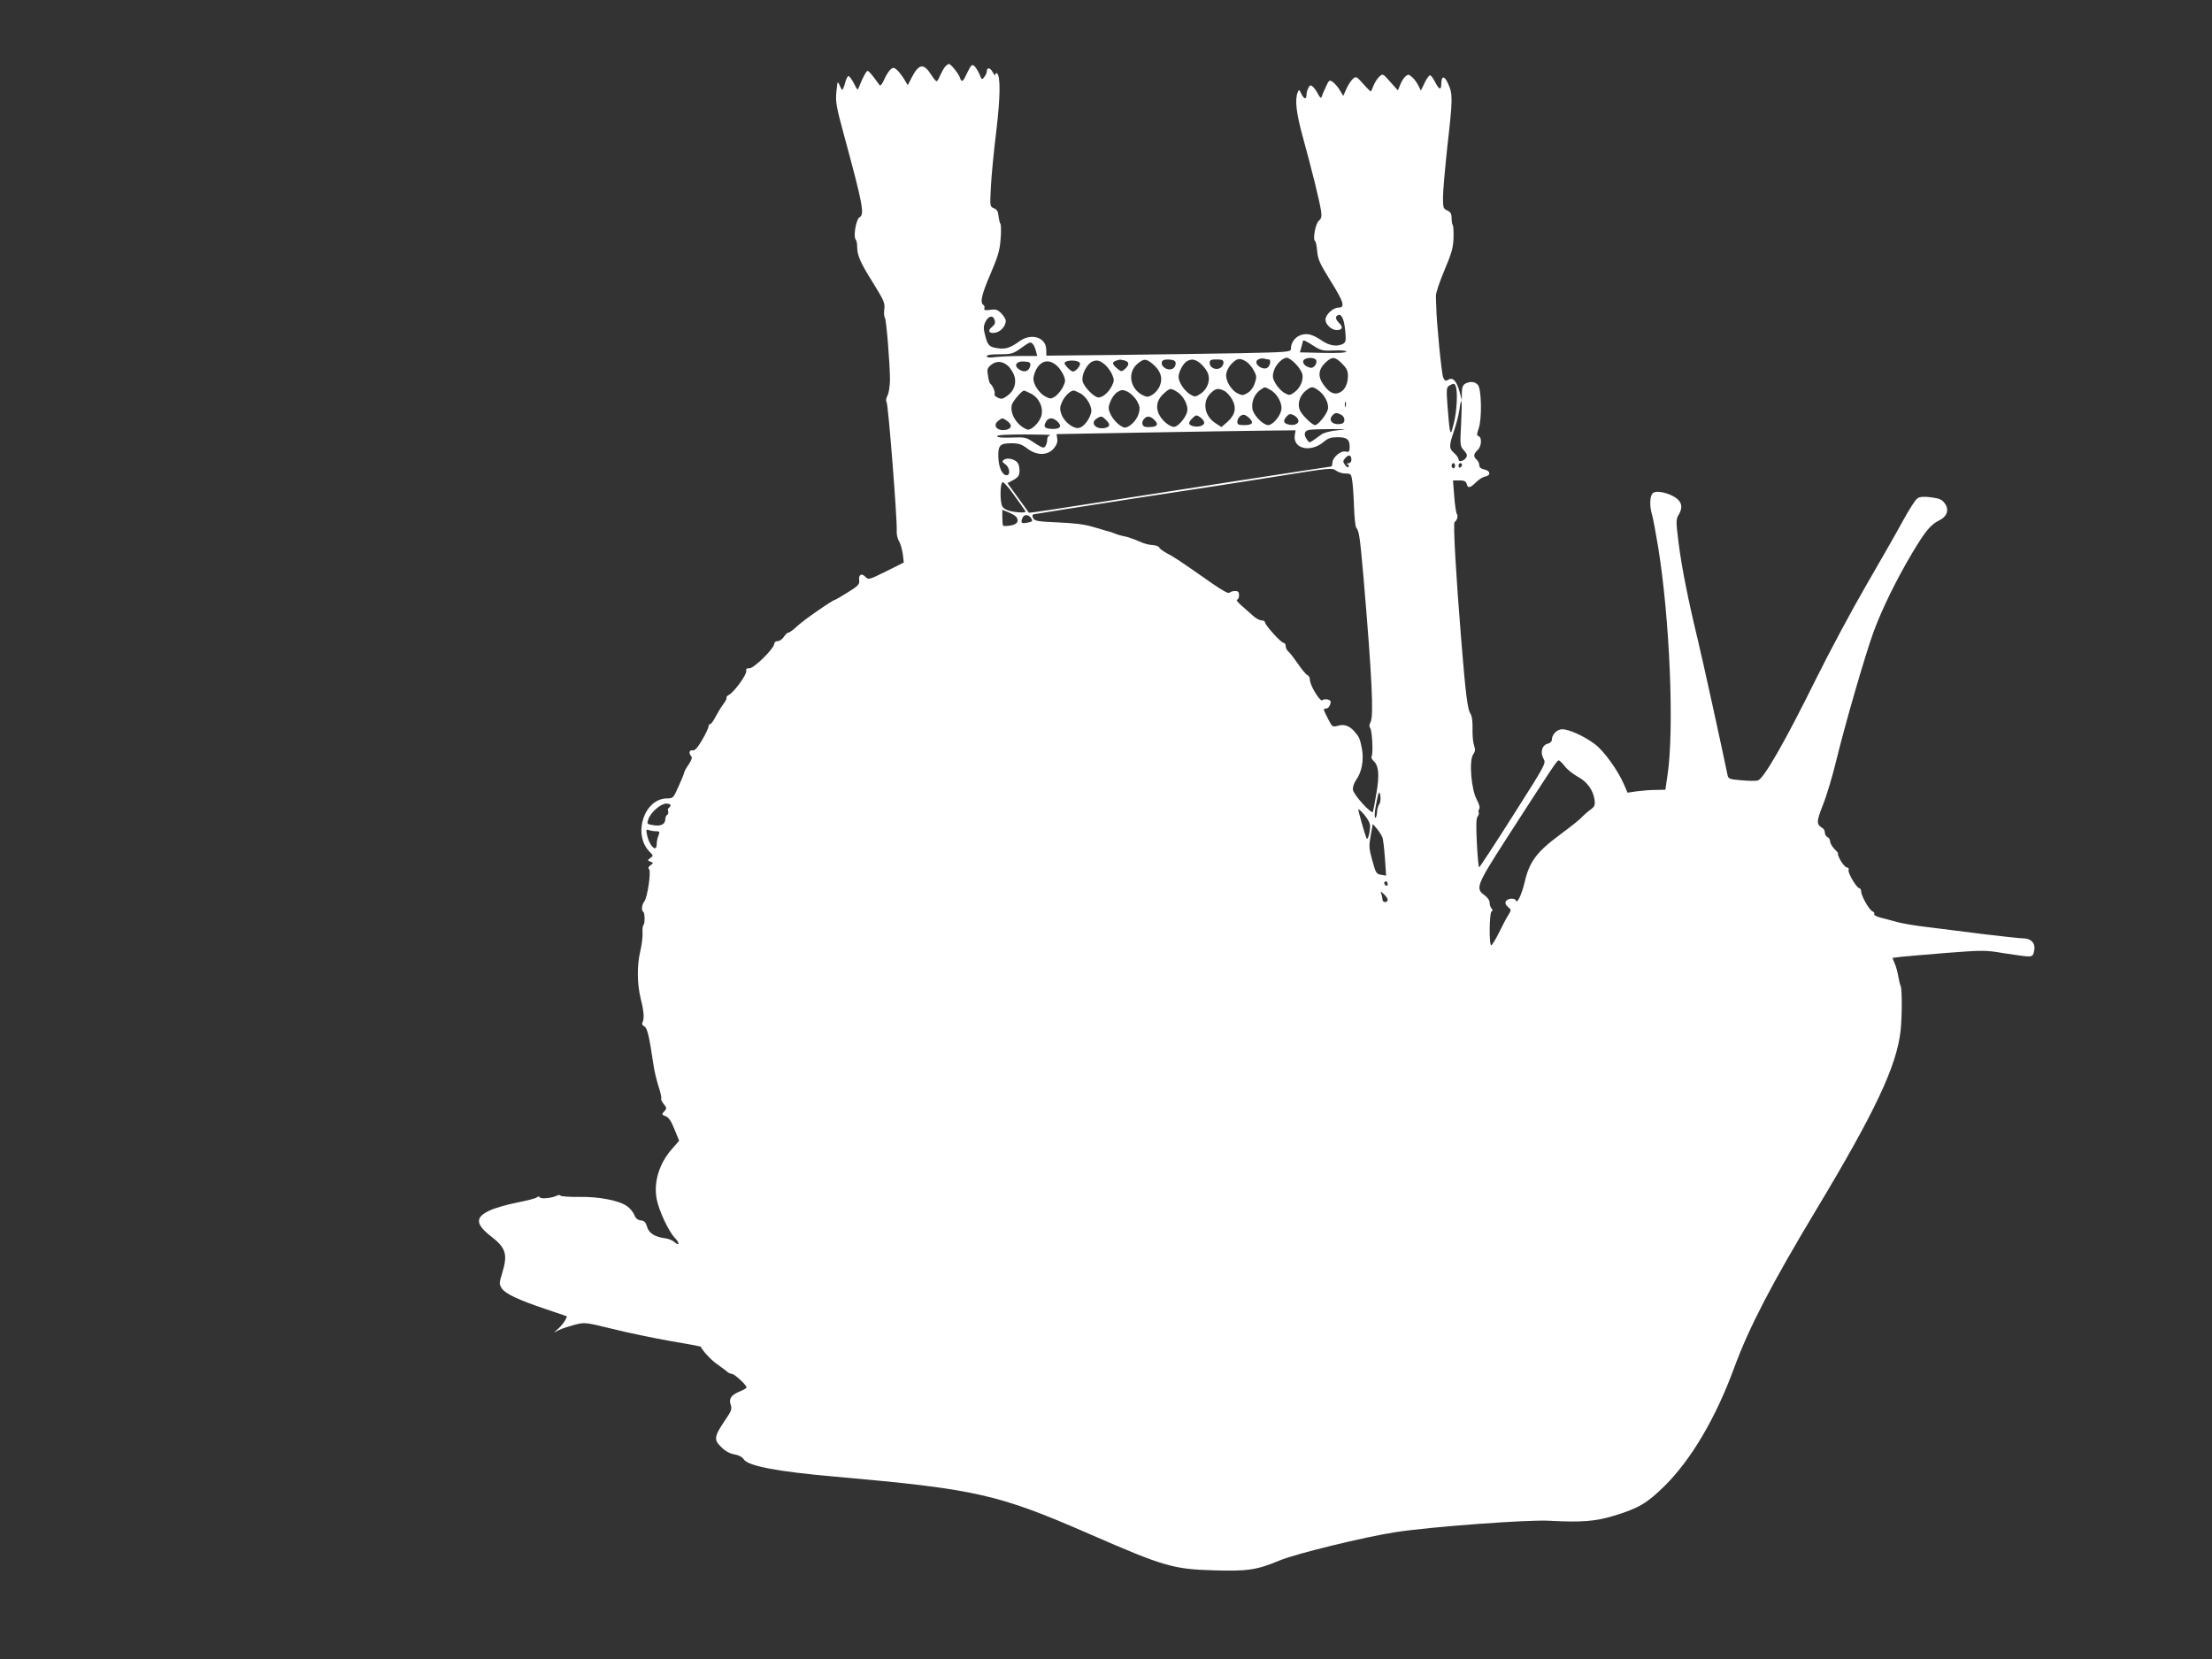 <?xml version="1.0" standalone="no"?>
<!DOCTYPE svg PUBLIC "-//W3C//DTD SVG 20010904//EN"
 "http://www.w3.org/TR/2001/REC-SVG-20010904/DTD/svg10.dtd">
<svg version="1.0" xmlns="http://www.w3.org/2000/svg"
 width="1280pt" height="960pt" viewBox="0 0 1280 960"
 preserveAspectRatio="xMidYMid meet">
<rect x="0" y="0" width="1280" height="960" fill="#333333" stroke="none"/>
<g transform="translate(0,960) scale(0.1,-0.1)"
fill="#ffffff" stroke="none">
<path d="M5468 9213 c-8 -10 -20 -33 -28 -50 -7 -18 -16 -33 -20 -33 -5 0 -18
16 -30 35 -44 71 -73 67 -114 -13 l-23 -45 -21 35 c-12 19 -30 43 -41 53 -18
15 -23 16 -37 4 -10 -8 -26 -34 -37 -58 -10 -24 -22 -39 -26 -35 -4 5 -19 26
-35 47 -15 20 -31 37 -35 37 -8 0 -30 -42 -49 -90 -9 -25 -9 -25 -31 18 -12
23 -26 42 -31 42 -5 0 -14 -18 -20 -40 -6 -22 -13 -40 -16 -40 -2 0 -10 12
-16 28 -11 25 -12 23 -18 -38 -6 -57 -1 -86 41 -241 114 -419 123 -470 92
-487 -19 -11 -36 -111 -22 -127 5 -5 9 -23 9 -40 0 -53 17 -92 91 -210 64
-104 71 -119 66 -154 -3 -22 -1 -43 3 -48 9 -9 30 -271 30 -364 -1 -35 -7 -75
-15 -89 -7 -14 -10 -29 -5 -35 10 -11 62 -679 59 -741 -2 -24 4 -51 13 -65 8
-13 18 -47 22 -74 l6 -50 -102 -51 c-101 -50 -103 -50 -121 -31 -23 23 -40 11
-35 -24 2 -20 -8 -31 -65 -66 -38 -24 -71 -43 -73 -43 -13 0 -184 -118 -218
-151 -23 -21 -46 -39 -52 -39 -7 0 -19 -11 -28 -25 -9 -14 -25 -25 -36 -25
-12 0 -20 -7 -20 -16 0 -26 -119 -144 -144 -141 -15 1 -20 -3 -18 -16 4 -21
-70 -122 -100 -138 -11 -6 -17 -13 -14 -16 3 -4 -5 -20 -18 -37 -13 -17 -33
-50 -45 -73 -12 -24 -26 -43 -31 -43 -6 0 -10 -6 -10 -14 0 -8 -17 -43 -37
-78 -27 -46 -43 -63 -55 -60 -20 4 -24 -18 -8 -34 7 -7 2 -22 -15 -48 -14 -20
-25 -40 -25 -44 0 -4 -14 -40 -32 -79 -31 -71 -33 -73 -67 -73 -134 0 -202
-209 -101 -310 21 -21 21 -22 3 -35 -17 -13 -17 -14 1 -21 18 -7 18 -8 0 -21
-12 -9 -15 -16 -8 -23 13 -13 -10 -165 -28 -187 -14 -17 -18 -52 -6 -59 10 -6
11 -68 1 -78 -4 -4 -6 -24 -5 -44 2 -20 -4 -66 -12 -102 -21 -87 -20 -191 2
-281 19 -75 21 -116 9 -137 -4 -6 0 -15 11 -21 18 -9 29 -58 53 -221 5 -36 19
-93 30 -128 12 -35 18 -66 15 -69 -3 -3 4 -17 14 -31 19 -23 19 -26 4 -43 -16
-17 -15 -19 7 -28 18 -6 33 -28 52 -76 l27 -66 -41 -47 c-74 -83 -108 -193
-89 -290 12 -66 69 -188 105 -225 30 -31 27 -51 -4 -23 -10 9 -35 19 -55 21
-58 8 -92 30 -102 67 -7 25 -16 34 -36 36 -18 2 -30 12 -38 33 -7 16 -25 38
-41 49 -46 33 -162 56 -277 54 -56 -1 -105 3 -108 7 -3 5 -13 5 -22 0 -28 -14
-91 -20 -98 -10 -4 7 -10 6 -18 0 -7 -6 -59 -19 -115 -30 -56 -11 -126 -31
-156 -45 -86 -39 -85 -79 6 -150 87 -67 98 -104 65 -213 -18 -59 -18 -63 -2
-89 21 -31 98 -67 256 -120 63 -21 116 -39 118 -40 8 -5 -22 -50 -47 -72 l-26
-23 30 15 c17 8 57 21 90 30 60 15 60 15 220 -24 88 -22 238 -53 334 -70 96
-16 175 -31 175 -32 16 -30 63 -80 97 -103 24 -17 50 -36 57 -43 7 -6 20 -12
27 -12 15 0 85 -65 85 -78 0 -5 -16 -14 -35 -22 -53 -21 -69 -43 -57 -78 9
-26 5 -36 -34 -93 -62 -92 -65 -111 -19 -154 23 -23 50 -37 75 -41 25 -4 45
-15 54 -29 25 -38 196 -71 531 -100 813 -72 938 -100 1470 -332 429 -187 482
-203 718 -210 195 -6 250 2 381 57 97 40 490 136 671 164 209 32 768 73 890
66 185 -10 266 -4 375 29 143 44 190 72 291 171 154 152 297 393 404 685 86
234 215 482 475 915 341 567 465 831 488 1035 9 85 9 245 0 261 -3 5 -9 29
-13 53 -4 24 -13 58 -21 76 l-13 32 47 6 c26 3 146 13 267 23 208 16 226 16
325 -1 58 -9 121 -18 139 -19 32 -1 36 2 42 33 9 41 -17 71 -62 71 -17 0 -119
11 -227 24 -108 14 -255 32 -326 41 -72 8 -153 22 -180 30 -28 8 -70 19 -94
25 -23 6 -40 15 -37 21 4 5 -1 12 -9 15 -19 7 -66 90 -66 115 0 11 -5 19 -10
19 -16 0 -69 90 -63 106 3 8 -1 14 -9 14 -8 0 -24 18 -37 40 -12 22 -19 40
-15 40 4 0 -5 12 -20 26 -14 15 -26 35 -26 46 0 10 -7 21 -15 24 -8 4 -15 14
-15 25 0 10 -6 22 -12 26 -39 24 -38 36 2 139 22 55 55 168 75 250 50 207 167
611 216 746 49 133 130 299 223 456 77 129 107 165 156 190 48 23 61 63 33
100 -16 22 -31 28 -78 34 -43 6 -64 4 -80 -6 -11 -7 -48 -65 -82 -127 -34 -63
-130 -231 -213 -374 -83 -143 -217 -393 -297 -555 -174 -352 -298 -568 -331
-576 -12 -4 -56 -3 -97 1 -70 6 -74 8 -79 33 -25 123 -144 667 -172 782 -55
227 -93 418 -111 561 -15 122 -15 133 0 159 20 33 21 59 4 81 -27 36 -118 65
-149 48 -21 -11 -25 -72 -8 -129 6 -19 21 -102 35 -185 68 -419 94 -1060 54
-1322 l-12 -83 -56 -1 c-31 0 -80 -4 -110 -8 l-53 -8 -19 44 c-36 85 -117 197
-170 237 -62 46 -149 86 -189 86 -30 0 -60 -30 -60 -61 0 -10 -11 -20 -25 -23
-32 -8 -44 -50 -23 -87 15 -26 13 -30 -176 -327 -105 -166 -194 -301 -197
-301 -3 -1 -9 62 -13 140 -5 101 -4 144 4 154 7 8 9 18 7 23 -3 4 -2 14 3 21
5 9 -1 29 -15 55 -31 57 -45 222 -21 259 13 19 14 30 6 53 -6 16 -10 59 -9 96
1 46 -3 74 -13 90 -16 24 -28 120 -53 433 -30 367 -47 668 -38 674 15 9 22 38
13 47 -4 5 -11 51 -15 102 l-7 92 37 0 c28 0 38 -5 42 -20 7 -27 19 -25 54 9
16 16 39 31 51 33 36 5 34 34 -2 41 -21 5 -30 12 -30 26 0 10 -7 24 -15 31
-20 17 -19 33 5 55 23 21 27 73 6 81 -11 4 -11 11 1 46 19 56 16 227 -5 251
-17 19 -44 22 -73 7 -14 -8 -19 -22 -20 -53 l0 -42 -13 48 c-17 62 -39 86 -65
70 -16 -10 -20 -8 -30 13 -9 21 -39 321 -40 412 -1 17 -2 44 -2 60 -1 15 21
81 49 147 42 99 51 132 53 187 1 38 -1 71 -4 75 -4 3 -7 21 -7 40 0 26 -6 36
-25 45 -23 10 -25 16 -25 77 0 36 12 167 25 291 32 281 32 305 5 365 -22 49
-39 48 -40 -1 0 -37 -12 -34 -34 8 -11 23 -25 42 -31 42 -5 1 -20 -19 -31 -43
l-22 -45 -15 30 c-8 16 -24 38 -36 48 -18 16 -23 17 -37 5 -10 -8 -23 -29 -31
-48 l-14 -34 -44 49 c-42 48 -43 49 -63 31 -11 -10 -26 -33 -33 -50 -7 -18
-14 -34 -16 -36 -1 -2 -21 17 -44 43 -40 45 -42 46 -61 29 -10 -9 -27 -35 -37
-57 l-18 -41 -20 33 c-11 19 -30 40 -41 48 -19 13 -22 11 -40 -29 -11 -23 -22
-49 -24 -57 -3 -10 -10 -6 -21 16 -9 17 -22 36 -31 43 -12 10 -17 9 -25 -8 -6
-11 -11 -29 -11 -40 0 -29 -14 -26 -30 7 -12 25 -13 26 -21 7 -17 -42 -8 -120
30 -258 51 -185 97 -371 105 -425 5 -35 3 -47 -13 -60 -19 -17 -36 -108 -21
-117 4 -3 10 -29 12 -59 4 -46 15 -71 76 -169 78 -125 88 -157 47 -157 -31 0
-75 -41 -75 -70 0 -27 35 -60 64 -60 34 0 40 16 16 40 -22 22 -25 36 -9 46 20
12 37 -21 43 -88 6 -60 4 -68 -13 -78 -33 -17 -76 -11 -117 16 -58 39 -88 48
-127 35 -34 -12 -57 -44 -57 -80 0 -18 -18 -19 -302 -25 -167 -3 -485 -7 -708
-10 l-405 -4 -1 36 c-1 70 -87 97 -155 47 -53 -38 -80 -47 -126 -40 -49 7 -58
16 -73 77 -10 37 -9 52 2 75 17 35 44 42 53 12 6 -17 2 -27 -15 -41 -29 -23
-15 -42 24 -32 29 7 56 39 56 67 0 10 -12 30 -26 44 -21 21 -32 25 -64 20 -29
-4 -37 -2 -34 8 3 7 1 16 -5 20 -22 13 -10 63 41 181 42 98 53 133 58 199 4
44 3 85 -1 90 -4 6 -9 26 -11 45 -2 26 -9 38 -27 45 -23 10 -23 11 -17 125 3
63 17 207 31 320 24 199 25 322 4 336 -5 3 -9 -1 -9 -8 -1 -7 -8 0 -16 15 -14
27 -34 29 -34 3 0 -7 -6 -21 -14 -31 -13 -18 -15 -18 -28 15 -8 19 -22 41 -30
48 -14 11 -19 6 -40 -37 -25 -55 -33 -61 -43 -31 -7 23 -53 80 -64 80 -4 0
-15 -8 -23 -17z m2133 -1614 c44 -28 54 -30 119 -27 42 2 70 -1 70 -7 0 -6
-49 -9 -134 -7 l-134 3 9 32 c5 18 9 33 9 34 0 8 18 0 61 -28z m-1623 8 c6 -6
13 -24 17 -40 l7 -27 -93 0 c-52 0 -118 -3 -146 -6 -37 -5 -53 -3 -53 5 0 7
25 11 74 11 68 0 78 3 122 34 56 40 58 40 72 23z m1276 -149 c18 -32 19 -40 7
-75 -8 -25 -24 -46 -42 -57 -26 -15 -31 -15 -58 -2 -39 20 -72 78 -65 114 6
31 30 63 59 80 28 15 74 -13 99 -60z m87 62 c17 0 9 -39 -9 -49 -22 -12 -62
11 -62 34 0 15 27 25 48 19 8 -2 18 -4 23 -4z m154 -23 c19 -19 37 -46 41 -61
8 -35 -12 -82 -46 -106 -27 -19 -29 -19 -59 -3 -16 10 -39 34 -50 54 -17 29
-19 42 -10 72 10 37 50 77 76 77 8 0 30 -15 48 -33z m122 17 c3 -8 -1 -23 -10
-32 -13 -13 -21 -13 -42 -4 -26 12 -33 37 -12 45 26 11 58 6 64 -9z m149 -18
c26 -26 34 -42 34 -70 0 -45 -16 -81 -45 -96 -32 -17 -62 -4 -95 42 -36 49
-32 90 11 131 38 35 54 34 95 -7z m-1516 -1 c0 -16 -27 -45 -41 -45 -12 0 -49
37 -49 49 0 5 10 11 23 13 35 5 67 -3 67 -17z m148 -9 c13 -12 30 -36 38 -54
12 -29 12 -38 -2 -65 -19 -38 -52 -66 -77 -67 -25 0 -84 60 -92 93 -9 34 22
98 54 114 28 13 47 8 79 -21z m110 28 c27 -8 28 -25 2 -49 -17 -15 -22 -16
-37 -4 -45 35 -43 47 7 58 3 0 15 -2 28 -5z m162 -20 c46 -39 60 -80 42 -125
-7 -20 -27 -43 -43 -53 -26 -15 -31 -15 -58 -2 -73 38 -88 131 -29 181 37 31
49 31 88 -1z m123 20 c18 -7 11 -40 -10 -49 -33 -12 -73 20 -57 46 6 10 44 12
67 3z m151 -15 c14 -11 34 -35 42 -51 22 -42 3 -100 -40 -127 -29 -19 -32 -19
-59 -3 -33 20 -67 70 -67 101 0 29 26 77 47 90 27 16 48 13 77 -10z m136 1 c0
-10 -9 -24 -20 -30 -26 -14 -60 3 -60 30 0 17 7 20 40 20 33 0 40 -3 40 -20z
m-1246 -18 c10 -9 25 -32 33 -50 18 -44 3 -94 -39 -123 -25 -18 -34 -20 -54
-10 -14 6 -22 15 -19 21 6 9 -11 50 -25 60 -4 3 -10 24 -13 47 -6 37 -4 44 20
63 30 23 64 21 97 -8z m128 3 c-7 -35 -36 -44 -67 -21 -31 22 -12 48 32 44 32
-2 37 -6 35 -23z m150 2 c15 -12 33 -38 42 -57 13 -31 12 -38 -4 -71 -11 -20
-30 -43 -44 -53 -24 -15 -29 -15 -56 -1 -35 18 -70 69 -70 103 0 13 7 36 15
52 28 53 72 64 117 27z m2312 -123 c12 -31 6 -146 -11 -212 -16 -63 -17 -65
-24 -35 -3 17 -9 79 -13 136 -7 95 -6 106 11 116 25 14 30 14 37 -5z m-1075
-19 c41 -21 74 -80 65 -119 -7 -37 -51 -86 -75 -86 -27 0 -76 47 -89 84 -13
40 6 94 42 119 29 20 24 20 57 2z m276 -1 c39 -26 66 -77 59 -112 -6 -29 -57
-92 -74 -92 -16 0 -71 53 -86 82 -19 37 -5 88 33 118 31 24 37 25 68 4z
m-1046 -64 c17 -30 19 -43 10 -73 -11 -43 -62 -89 -87 -80 -28 10 -63 46 -78
81 -12 28 -11 38 2 70 8 21 26 45 41 54 24 14 30 14 59 1 17 -9 41 -32 53 -53z
m230 54 c40 -24 70 -82 60 -119 -10 -36 -54 -85 -75 -85 -28 0 -74 40 -90 78
-18 44 -6 84 35 119 31 27 35 28 70 7z m274 5 c14 -6 34 -28 46 -49 28 -49 19
-90 -26 -131 l-35 -30 -31 20 c-69 42 -83 128 -29 178 28 26 40 28 75 12z
m-1121 -15 c48 -22 76 -78 65 -127 -10 -41 -61 -91 -84 -82 -58 22 -101 92
-88 142 5 21 58 83 71 83 2 0 18 -7 36 -16z m287 1 c39 -20 73 -79 65 -113
-10 -40 -42 -81 -69 -88 -32 -8 -87 34 -103 79 -10 28 -10 40 3 70 14 33 48
67 68 67 4 0 21 -7 36 -15z m1538 -77 c-3 -7 -5 -2 -5 12 0 14 2 19 5 13 2 -7
2 -19 0 -25z m668 -99 c-7 -127 -6 -131 16 -155 18 -20 21 -29 13 -42 -14 -21
-44 -28 -44 -10 0 8 -11 24 -25 36 -31 27 -31 41 -1 129 13 38 27 93 31 121
12 91 17 56 10 -79z m-942 20 c6 -22 -28 -35 -62 -24 -25 8 -27 22 -5 46 13
14 21 16 39 7 13 -6 26 -19 28 -29z m248 31 c24 -13 25 -47 2 -52 -51 -11 -81
20 -51 50 15 15 24 15 49 2z m-793 -43 c4 -19 -31 -31 -64 -23 -29 8 -30 20
-3 47 18 18 23 19 42 6 12 -8 23 -21 25 -30z m262 23 c27 -27 17 -40 -31 -40
-31 0 -39 4 -39 18 0 21 18 42 37 42 7 0 22 -9 33 -20z m-830 -10 c26 -26 25
-38 -4 -46 -54 -13 -92 30 -48 55 24 15 29 14 52 -9z m281 -1 c29 -29 11 -43
-48 -40 -25 1 -31 29 -11 49 17 17 35 15 59 -9z m-853 -5 c29 -20 28 -42 -2
-50 -54 -13 -87 23 -48 52 22 17 23 17 50 -2z m293 -5 c26 -26 13 -42 -30 -41
-40 1 -52 9 -44 30 14 37 44 41 74 11z m1617 -49 c-36 -3 -77 -14 -90 -23 -76
-55 -69 -53 -84 -32 -23 31 -17 53 14 58 15 2 72 4 127 4 94 0 96 0 33 -7z
m-245 -24 c-16 -82 89 -109 168 -42 23 20 42 26 78 26 55 0 71 -12 71 -56 0
-28 -3 -31 -24 -27 -30 6 -76 -35 -76 -67 0 -11 -4 -20 -9 -20 -8 0 -878 -134
-1621 -250 -68 -10 -125 -18 -126 -17 -1 1 -29 40 -63 87 l-61 84 27 15 c16 7
31 19 35 25 12 17 9 61 -4 79 -17 21 -59 30 -78 17 -13 -9 -12 -13 8 -27 25
-18 30 -63 7 -63 -25 0 -46 45 -48 104 -2 69 9 81 76 81 42 0 59 -6 91 -30 55
-42 117 -42 153 -1 17 20 24 38 21 56 l-4 28 510 9 c281 5 593 10 692 11 l181
2 -4 -24z m-1415 -4 c-10 -2 -18 -12 -18 -22 0 -27 -11 -50 -24 -50 -6 0 -31
14 -56 31 -43 29 -49 30 -128 27 -53 -2 -82 1 -82 8 0 7 54 10 163 10 89 0
154 -2 145 -4z m1742 -143 c0 -11 -7 -19 -17 -20 -11 0 -13 -3 -5 -6 6 -2 9
-9 6 -15 -3 -5 -13 0 -21 12 -13 19 -13 23 2 40 20 22 35 18 35 -11z m600 -34
c0 -8 -4 -15 -10 -15 -5 0 -10 7 -10 15 0 8 5 15 10 15 6 0 10 -7 10 -15z m40
6 c0 -6 -4 -13 -10 -16 -5 -3 -10 1 -10 9 0 9 5 16 10 16 6 0 10 -4 10 -9z
m-726 -36 c11 -8 34 -15 52 -15 29 0 33 -3 38 -37 4 -21 9 -89 11 -151 2 -63
8 -119 13 -125 17 -22 21 -50 42 -287 49 -575 60 -804 41 -838 -8 -16 -9 -27
-2 -35 11 -14 18 -148 8 -164 -4 -6 2 -18 12 -27 29 -27 34 -79 16 -185 -9
-53 -18 -101 -20 -108 -6 -19 -113 98 -116 127 -2 15 6 39 18 56 33 46 46 115
34 181 -12 60 -15 68 -45 102 -29 32 -59 42 -95 31 -30 -8 -32 -7 -56 40 -29
57 -30 60 -11 60 13 0 26 20 26 40 0 12 -37 19 -48 8 -12 -12 -72 86 -72 118
0 12 -6 24 -14 27 -8 3 -32 32 -54 64 -22 32 -47 65 -56 72 -9 7 -16 22 -16
32 0 11 -6 19 -12 19 -15 0 -108 103 -108 119 0 6 -9 11 -20 11 -10 0 -32 11
-47 25 -15 13 -46 40 -68 60 -22 19 -34 35 -27 35 6 0 12 11 12 25 0 19 -5 25
-23 25 -13 0 -27 -4 -33 -10 -6 -6 -40 13 -94 50 -193 135 -227 158 -267 178
-22 12 -43 27 -45 34 -3 7 -20 13 -39 14 -19 0 -54 10 -79 22 -25 11 -61 24
-80 28 -19 3 -46 11 -60 17 -14 6 -32 12 -40 13 -8 2 -46 13 -85 25 -50 15
-108 22 -203 26 -117 5 -134 8 -143 24 -7 14 -6 20 3 23 7 2 267 43 578 91
311 47 687 105 835 129 309 50 313 50 339 31z m-1869 -136 c28 -38 56 -78 62
-87 12 -16 9 -18 -25 -17 -55 3 -91 15 -102 35 -15 28 -13 140 3 140 6 -1 35
-32 62 -71z m17 -132 c16 -24 3 -42 -35 -48 -20 -3 -39 -4 -42 -1 -3 3 -5 25
-5 49 l0 43 37 -15 c21 -9 41 -21 45 -28z m85 -6 c10 -17 8 -19 -19 -25 -37
-7 -42 -4 -33 23 8 26 36 27 52 2z m3087 -1434 c14 -19 48 -46 75 -61 56 -30
90 -78 98 -134 4 -33 1 -40 -29 -61 -18 -14 -38 -32 -45 -40 -6 -9 -63 -54
-126 -101 -134 -99 -177 -156 -204 -273 -17 -72 -44 -130 -51 -108 -6 17 -52
13 -59 -6 -4 -10 1 -22 14 -32 19 -16 19 -17 1 -46 -11 -17 -35 -63 -54 -102
-20 -40 -40 -73 -45 -73 -13 0 -11 187 2 196 8 4 8 9 0 17 -6 6 -11 21 -11 33
0 14 -12 31 -30 44 -53 38 -46 58 122 319 270 419 298 461 307 461 6 0 21 -15
35 -33z m-1073 -221 c-6 -7 -12 -29 -13 -49 -2 -20 -6 -33 -11 -28 -4 4 -2 34
4 67 15 81 22 96 27 56 2 -18 -1 -39 -7 -46z m-4101 -5 c0 -6 -4 -12 -10 -16
-5 -3 -7 -12 -4 -19 3 -8 1 -17 -5 -21 -6 -3 -11 -14 -11 -24 0 -30 -25 -44
-69 -36 -38 6 -39 7 -29 35 13 39 72 90 103 90 14 0 25 -4 25 -9z m4048 -121
c-1 -43 -14 -87 -21 -70 -10 24 -47 156 -47 166 0 5 16 -9 35 -31 20 -24 34
-50 33 -65z m71 -65 c5 -11 11 -65 15 -121 l7 -101 -29 5 c-27 4 -31 9 -51 83
-20 71 -20 85 -9 145 l12 66 24 -28 c13 -16 27 -38 31 -49z m-4203 35 c21 0
23 -3 14 -26 -6 -14 -10 -36 -10 -50 0 -51 -44 -8 -56 56 -6 29 -5 32 10 27
10 -4 28 -7 42 -7z m4234 -306 c0 -8 -4 -12 -10 -9 -5 3 -10 10 -10 16 0 5 5
9 10 9 6 0 10 -7 10 -16z m0 -91 c0 -7 -7 -13 -15 -13 -8 0 -15 6 -15 14 0 8
-3 23 -7 33 -6 17 -5 17 15 -1 12 -11 22 -25 22 -33z"/>
</g>
</svg>
